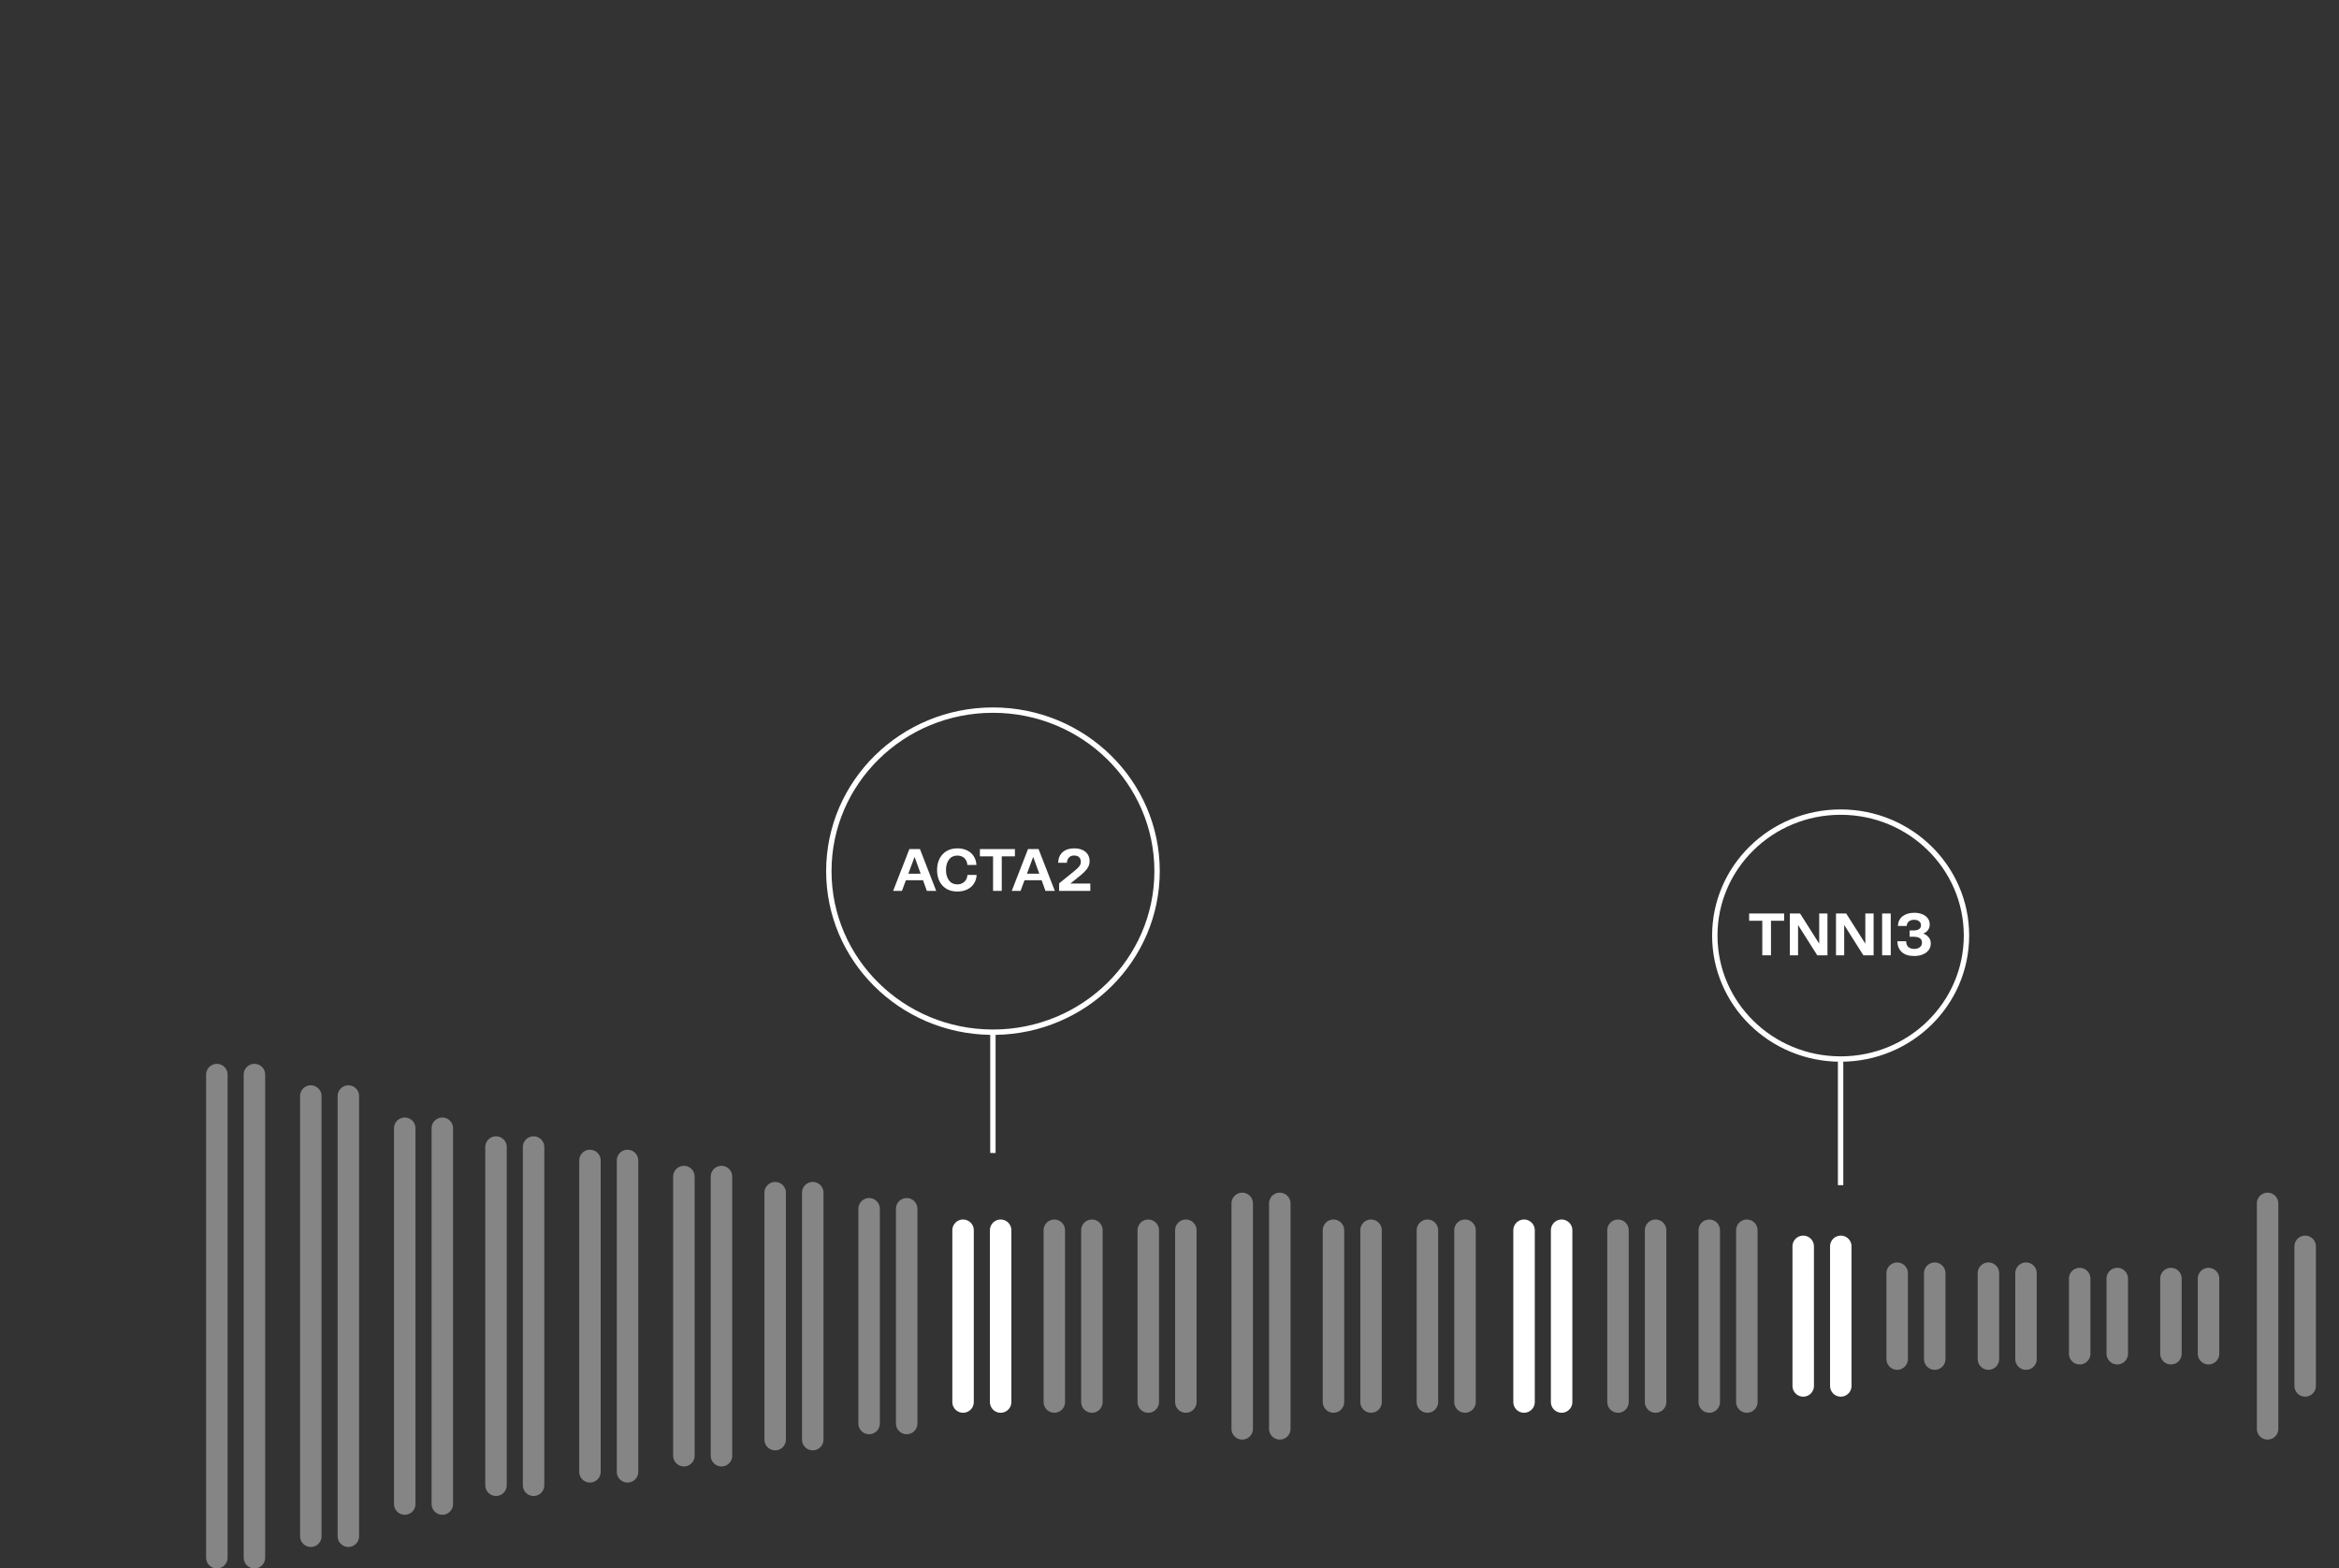 <svg width="170" height="114" viewBox="0 0 170 114" fill="none" xmlns="http://www.w3.org/2000/svg">
<rect x="0" y="0" width="170" height="114" fill="#333333" stroke="none"/>
<line opacity="0.4" x1="15.761" y1="78.104" x2="15.761" y2="113.22" stroke="white" stroke-width="1.561" stroke-linecap="round"/>
<line opacity="0.4" x1="18.492" y1="78.104" x2="18.492" y2="113.22" stroke="white" stroke-width="1.561" stroke-linecap="round"/>
<line opacity="0.4" x1="22.589" y1="79.664" x2="22.589" y2="111.659" stroke="white" stroke-width="1.561" stroke-linecap="round"/>
<line opacity="0.4" x1="25.32" y1="79.664" x2="25.32" y2="111.659" stroke="white" stroke-width="1.561" stroke-linecap="round"/>
<line opacity="0.4" x1="29.417" y1="82.005" x2="29.417" y2="109.318" stroke="white" stroke-width="1.561" stroke-linecap="round"/>
<line opacity="0.4" x1="32.148" y1="82.005" x2="32.148" y2="109.318" stroke="white" stroke-width="1.561" stroke-linecap="round"/>
<line opacity="0.4" x1="36.05" y1="83.371" x2="36.05" y2="107.952" stroke="white" stroke-width="1.561" stroke-linecap="round"/>
<line opacity="0.4" x1="38.781" y1="83.371" x2="38.781" y2="107.952" stroke="white" stroke-width="1.561" stroke-linecap="round"/>
<line opacity="0.4" x1="42.878" y1="84.346" x2="42.878" y2="106.977" stroke="white" stroke-width="1.561" stroke-linecap="round"/>
<line opacity="0.4" x1="45.609" y1="84.346" x2="45.609" y2="106.977" stroke="white" stroke-width="1.561" stroke-linecap="round"/>
<line opacity="0.4" x1="49.706" y1="85.517" x2="49.706" y2="105.806" stroke="white" stroke-width="1.561" stroke-linecap="round"/>
<line opacity="0.4" x1="52.438" y1="85.517" x2="52.438" y2="105.806" stroke="white" stroke-width="1.561" stroke-linecap="round"/>
<line opacity="0.4" x1="56.339" y1="86.688" x2="56.339" y2="104.636" stroke="white" stroke-width="1.561" stroke-linecap="round"/>
<line opacity="0.4" x1="59.071" y1="86.688" x2="59.071" y2="104.636" stroke="white" stroke-width="1.561" stroke-linecap="round"/>
<line opacity="0.4" x1="63.167" y1="87.858" x2="63.167" y2="103.465" stroke="white" stroke-width="1.561" stroke-linecap="round"/>
<line opacity="0.4" x1="65.899" y1="87.858" x2="65.899" y2="103.465" stroke="white" stroke-width="1.561" stroke-linecap="round"/>
<line x1="69.996" y1="89.419" x2="69.996" y2="101.904" stroke="white" stroke-width="1.561" stroke-linecap="round"/>
<line x1="72.727" y1="89.419" x2="72.727" y2="101.904" stroke="white" stroke-width="1.561" stroke-linecap="round"/>
<line opacity="0.4" x1="76.629" y1="89.419" x2="76.629" y2="101.904" stroke="white" stroke-width="1.561" stroke-linecap="round"/>
<line opacity="0.4" x1="79.36" y1="89.419" x2="79.36" y2="101.904" stroke="white" stroke-width="1.561" stroke-linecap="round"/>
<line opacity="0.4" x1="83.457" y1="89.419" x2="83.457" y2="101.904" stroke="white" stroke-width="1.561" stroke-linecap="round"/>
<line opacity="0.4" x1="86.188" y1="89.419" x2="86.188" y2="101.904" stroke="white" stroke-width="1.561" stroke-linecap="round"/>
<line opacity="0.4" x1="90.285" y1="87.468" x2="90.285" y2="103.855" stroke="white" stroke-width="1.561" stroke-linecap="round"/>
<line opacity="0.4" x1="93.016" y1="87.468" x2="93.016" y2="103.855" stroke="white" stroke-width="1.561" stroke-linecap="round"/>
<line opacity="0.4" x1="96.918" y1="89.419" x2="96.918" y2="101.904" stroke="white" stroke-width="1.561" stroke-linecap="round"/>
<line opacity="0.4" x1="99.649" y1="89.419" x2="99.649" y2="101.904" stroke="white" stroke-width="1.561" stroke-linecap="round"/>
<line opacity="0.4" x1="103.746" y1="89.419" x2="103.746" y2="101.904" stroke="white" stroke-width="1.561" stroke-linecap="round"/>
<line opacity="0.4" x1="106.477" y1="89.419" x2="106.477" y2="101.904" stroke="white" stroke-width="1.561" stroke-linecap="round"/>
<line x1="110.769" y1="89.419" x2="110.769" y2="101.904" stroke="white" stroke-width="1.561" stroke-linecap="round"/>
<line x1="113.5" y1="89.419" x2="113.5" y2="101.904" stroke="white" stroke-width="1.561" stroke-linecap="round"/>
<line opacity="0.4" x1="117.597" y1="89.419" x2="117.597" y2="101.904" stroke="white" stroke-width="1.561" stroke-linecap="round"/>
<line opacity="0.4" x1="120.329" y1="89.419" x2="120.329" y2="101.904" stroke="white" stroke-width="1.561" stroke-linecap="round"/>
<line opacity="0.4" x1="124.23" y1="89.419" x2="124.23" y2="101.904" stroke="white" stroke-width="1.561" stroke-linecap="round"/>
<line opacity="0.4" x1="126.962" y1="89.419" x2="126.962" y2="101.904" stroke="white" stroke-width="1.561" stroke-linecap="round"/>
<line x1="131.058" y1="90.589" x2="131.059" y2="100.734" stroke="white" stroke-width="1.561" stroke-linecap="round"/>
<line x1="133.79" y1="90.589" x2="133.79" y2="100.734" stroke="white" stroke-width="1.561" stroke-linecap="round"/>
<line opacity="0.4" x1="137.887" y1="92.54" x2="137.887" y2="98.783" stroke="white" stroke-width="1.561" stroke-linecap="round"/>
<line opacity="0.4" x1="140.618" y1="92.54" x2="140.618" y2="98.783" stroke="white" stroke-width="1.561" stroke-linecap="round"/>
<line opacity="0.4" x1="144.52" y1="92.54" x2="144.52" y2="98.783" stroke="white" stroke-width="1.561" stroke-linecap="round"/>
<line opacity="0.4" x1="147.251" y1="92.54" x2="147.251" y2="98.783" stroke="white" stroke-width="1.561" stroke-linecap="round"/>
<line opacity="0.4" x1="151.153" y1="92.93" x2="151.153" y2="98.393" stroke="white" stroke-width="1.561" stroke-linecap="round"/>
<line opacity="0.4" x1="153.884" y1="92.93" x2="153.884" y2="98.393" stroke="white" stroke-width="1.561" stroke-linecap="round"/>
<line opacity="0.4" x1="157.786" y1="92.93" x2="157.786" y2="98.393" stroke="white" stroke-width="1.561" stroke-linecap="round"/>
<line opacity="0.4" x1="160.517" y1="92.93" x2="160.517" y2="98.393" stroke="white" stroke-width="1.561" stroke-linecap="round"/>
<line opacity="0.4" x1="164.809" y1="87.468" x2="164.809" y2="103.855" stroke="white" stroke-width="1.561" stroke-linecap="round"/>
<line opacity="0.4" x1="167.54" y1="90.589" x2="167.54" y2="100.734" stroke="white" stroke-width="1.561" stroke-linecap="round"/>
<path d="M76.979 64.203L78.09 63.306C78.265 63.163 78.385 63.046 78.451 62.954C78.52 62.863 78.554 62.757 78.554 62.637C78.554 62.494 78.511 62.382 78.425 62.302C78.342 62.222 78.225 62.182 78.073 62.182C77.913 62.182 77.787 62.229 77.695 62.323C77.607 62.415 77.555 62.544 77.541 62.71H76.906C76.92 62.378 77.029 62.12 77.232 61.937C77.438 61.754 77.72 61.662 78.078 61.662C78.306 61.662 78.505 61.701 78.674 61.778C78.843 61.855 78.972 61.964 79.06 62.104C79.149 62.245 79.193 62.406 79.193 62.589C79.193 62.787 79.138 62.964 79.026 63.122C78.917 63.279 78.743 63.455 78.502 63.65L77.794 64.22H79.245V64.753H76.979V64.203Z" fill="white"/>
<path d="M74.716 61.714H75.484L76.665 64.753H75.986L75.707 63.98H74.463L74.175 64.753H73.536L74.716 61.714ZM75.536 63.504L75.094 62.28L74.639 63.504H75.536Z" fill="white"/>
<path d="M72.177 62.242H71.22V61.714H73.765V62.242H72.808V64.753H72.177V62.242Z" fill="white"/>
<path d="M69.58 64.8C69.279 64.8 69.017 64.735 68.794 64.607C68.574 64.475 68.404 64.292 68.283 64.057C68.166 63.82 68.107 63.545 68.107 63.233C68.107 62.921 68.168 62.648 68.288 62.413C68.408 62.176 68.578 61.991 68.798 61.86C69.022 61.728 69.282 61.662 69.58 61.662C69.846 61.662 70.08 61.711 70.283 61.808C70.49 61.906 70.651 62.046 70.768 62.229C70.889 62.412 70.954 62.625 70.966 62.868H70.309C70.295 62.66 70.222 62.494 70.09 62.37C69.959 62.248 69.787 62.186 69.575 62.186C69.321 62.186 69.12 62.282 68.974 62.474C68.829 62.665 68.755 62.919 68.755 63.233C68.755 63.545 68.829 63.798 68.974 63.993C69.12 64.185 69.321 64.281 69.575 64.281C69.784 64.281 69.956 64.218 70.09 64.092C70.228 63.966 70.302 63.8 70.314 63.594H70.983C70.969 63.84 70.9 64.054 70.777 64.237C70.657 64.418 70.492 64.557 70.283 64.654C70.077 64.751 69.843 64.8 69.58 64.8Z" fill="white"/>
<path d="M66.094 61.714H66.863L68.043 64.753H67.365L67.086 63.98H65.841L65.553 64.753H64.914L66.094 61.714ZM66.914 63.504L66.472 62.28L66.017 63.504H66.914Z" fill="white"/>
<path fill-rule="evenodd" clip-rule="evenodd" d="M83.902 63.319C83.902 69.664 78.665 74.82 72.186 74.829H72.152C65.673 74.82 60.436 69.664 60.436 63.319C60.436 56.969 65.682 51.809 72.169 51.809C78.656 51.809 83.902 56.969 83.902 63.319ZM71.97 75.218C65.366 75.114 60.045 69.826 60.045 63.319C60.045 56.747 65.473 51.419 72.169 51.419C78.864 51.419 84.292 56.747 84.292 63.319C84.292 69.829 78.967 75.118 72.36 75.218V83.803H71.97V75.218Z" fill="white"/>
<path d="M139.129 69.486C138.737 69.486 138.436 69.392 138.227 69.203C138.018 69.014 137.911 68.751 137.905 68.413H138.541C138.543 68.599 138.598 68.739 138.704 68.834C138.812 68.925 138.954 68.971 139.129 68.971C139.289 68.971 139.422 68.931 139.528 68.851C139.636 68.771 139.691 68.658 139.691 68.512C139.691 68.372 139.639 68.266 139.536 68.194C139.433 68.123 139.285 68.087 139.09 68.087H138.794V67.628H139.086C139.255 67.628 139.385 67.596 139.476 67.533C139.571 67.47 139.618 67.374 139.618 67.246C139.618 67.126 139.574 67.031 139.485 66.963C139.396 66.891 139.275 66.855 139.12 66.855C138.957 66.855 138.828 66.895 138.734 66.975C138.642 67.053 138.591 67.161 138.579 67.302H137.944C137.955 66.995 138.07 66.759 138.287 66.593C138.505 66.427 138.785 66.344 139.129 66.344C139.355 66.344 139.552 66.38 139.721 66.452C139.893 66.523 140.024 66.623 140.116 66.752C140.207 66.878 140.253 67.024 140.253 67.19C140.253 67.347 140.212 67.483 140.129 67.598C140.049 67.712 139.933 67.798 139.781 67.855C139.953 67.915 140.087 68.008 140.184 68.134C140.282 68.257 140.33 68.406 140.33 68.581C140.33 68.758 140.28 68.915 140.18 69.053C140.08 69.187 139.938 69.293 139.755 69.37C139.575 69.448 139.366 69.486 139.129 69.486Z" fill="white"/>
<path d="M137.42 66.396V69.435H136.794V66.396H137.42Z" fill="white"/>
<path d="M133.441 66.396H134.183L135.574 68.589V66.396H136.175V69.435H135.432L134.037 67.233V69.435H133.441V66.396Z" fill="white"/>
<path d="M130.087 66.396H130.83L132.221 68.589V66.396H132.821V69.435H132.079L130.684 67.233V69.435H130.087V66.396Z" fill="white"/>
<path d="M128.085 66.924H127.128V66.396H129.673V66.924H128.716V69.435H128.085V66.924Z" fill="white"/>
<path fill-rule="evenodd" clip-rule="evenodd" d="M142.73 68.001C142.73 72.843 138.729 76.78 133.779 76.78C128.829 76.78 124.828 72.843 124.828 68.001C124.828 63.16 128.829 59.222 133.779 59.222C138.729 59.222 142.73 63.16 142.73 68.001ZM133.804 77.17C138.951 77.157 143.12 73.057 143.12 68.001C143.12 62.937 138.938 58.832 133.779 58.832C128.62 58.832 124.438 62.937 124.438 68.001C124.438 73.057 128.607 77.157 133.755 77.17H133.58V86.144H133.971V77.17H133.804Z" fill="white"/>
</svg>
